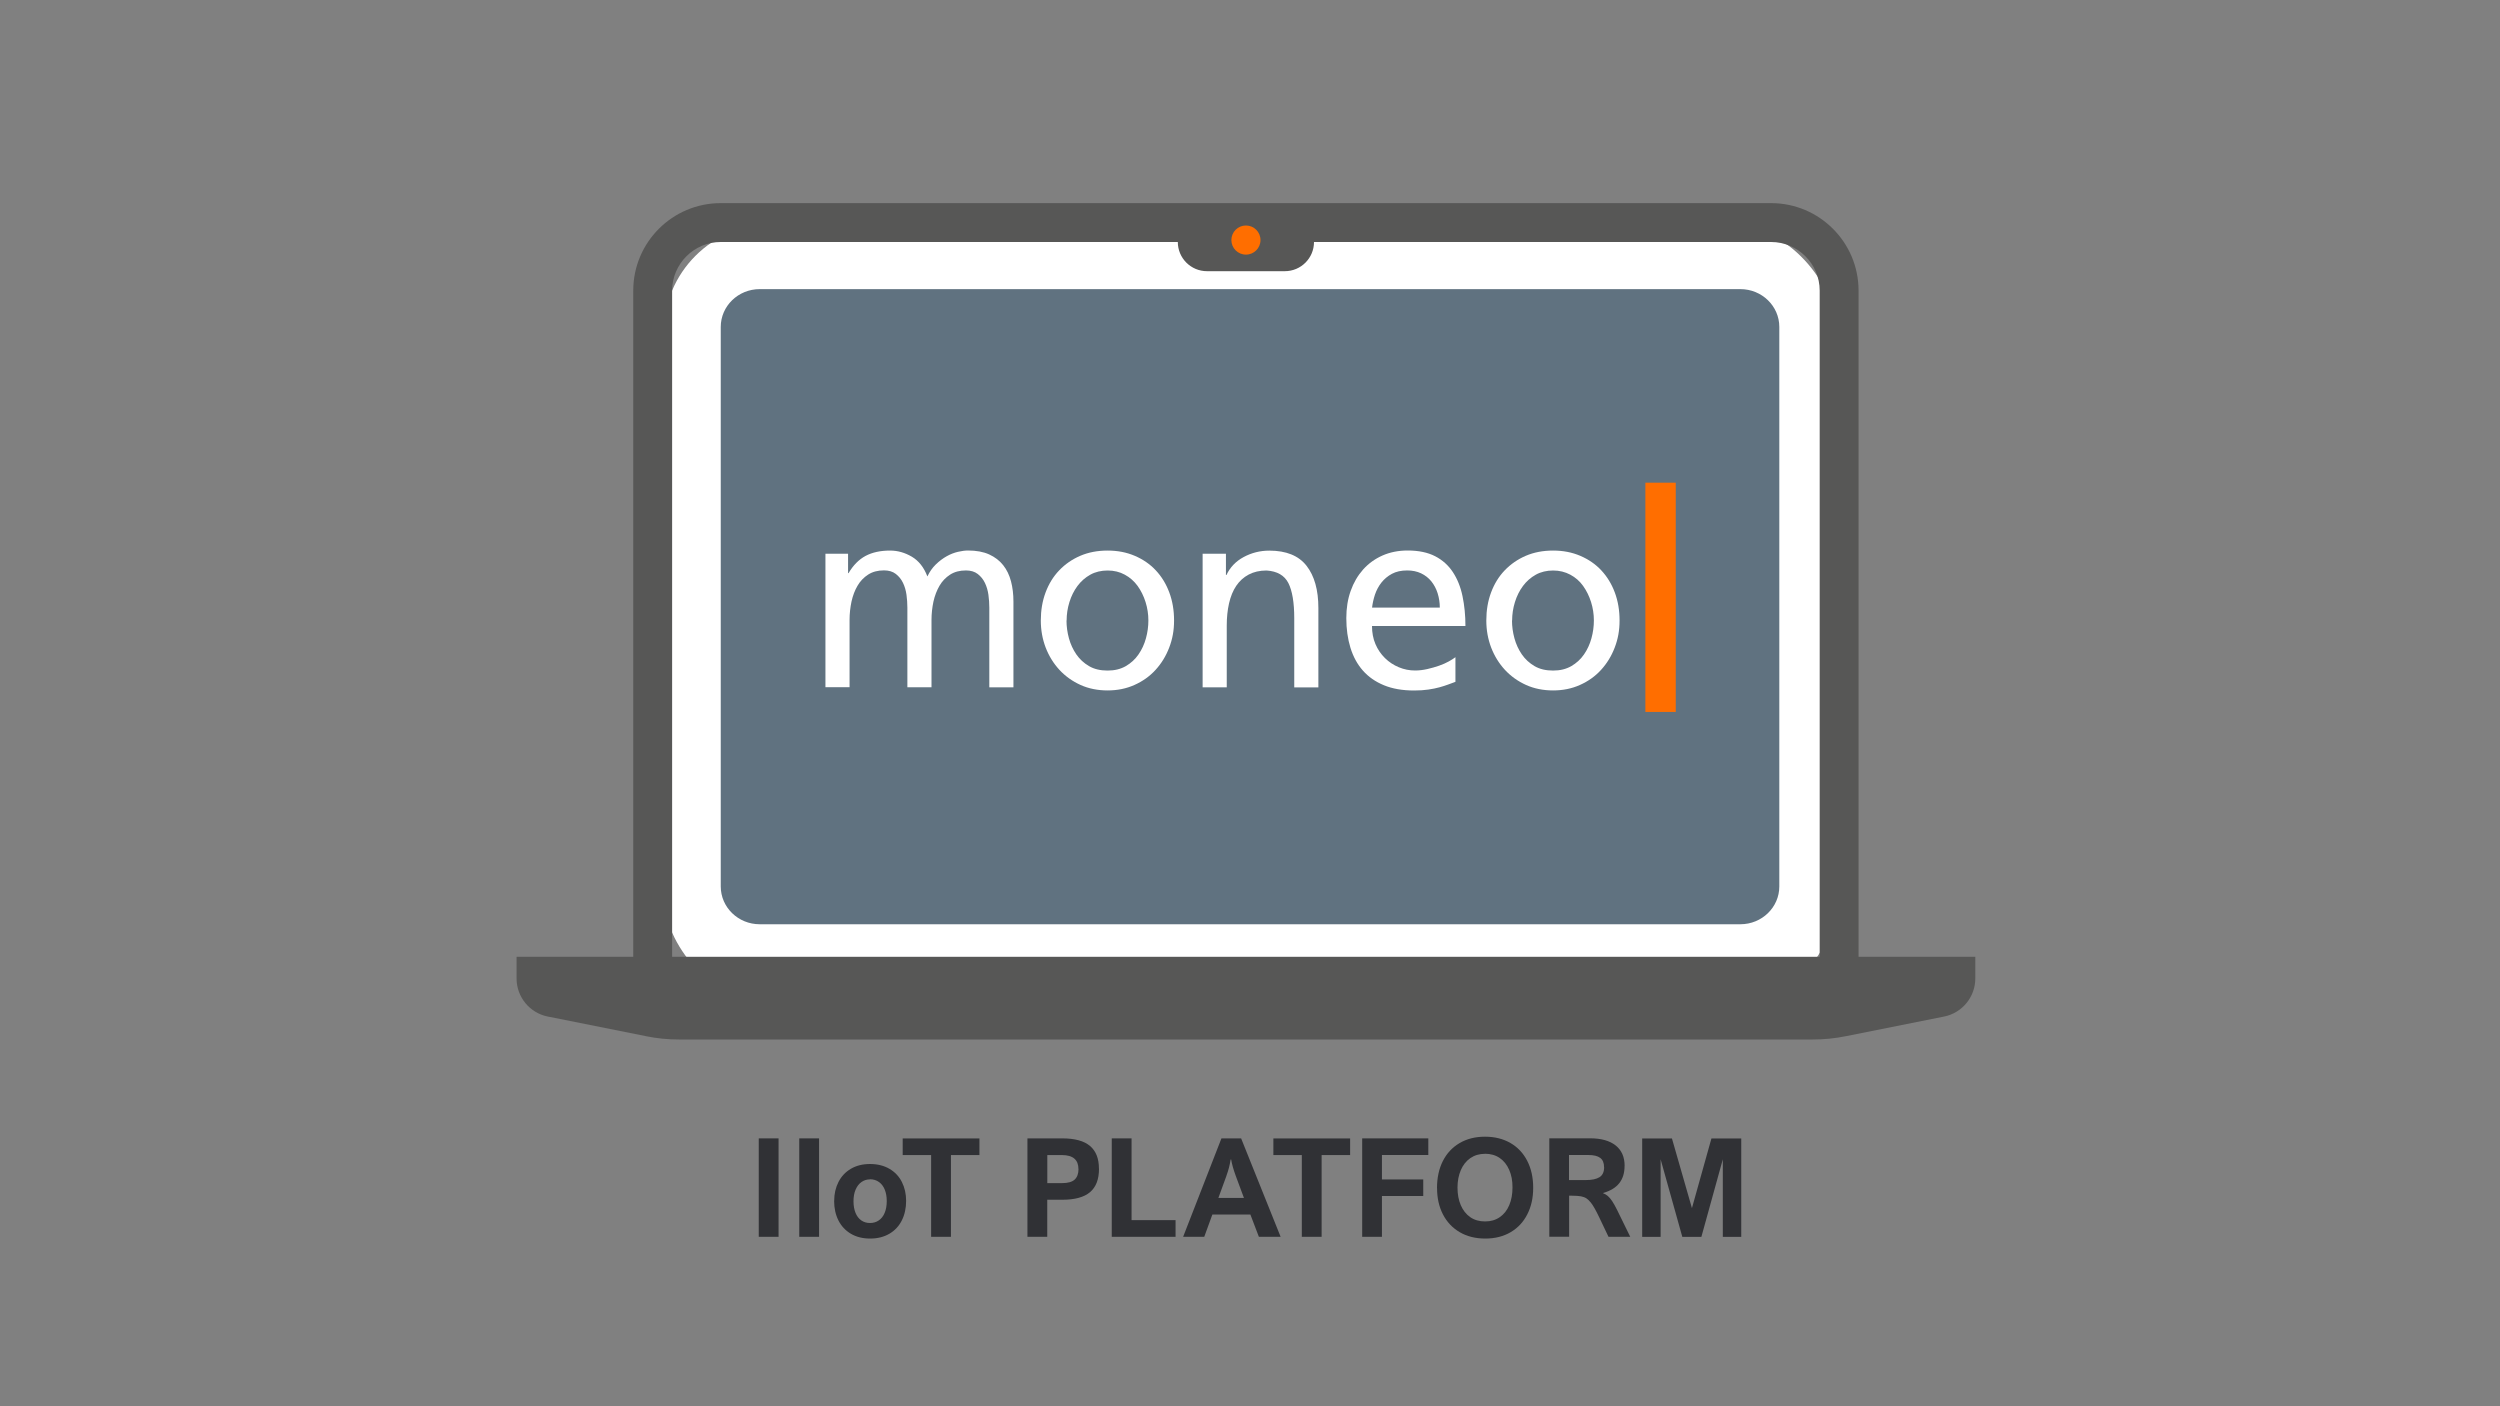 <?xml version="1.0" encoding="UTF-8" standalone="no"?>
<svg xmlns="http://www.w3.org/2000/svg" height="225" id="basics" viewBox="0 0 400 225" width="400">
    
  <rect x="0" y="0" width="400" height="225" fill="#808080" stroke="none"/>
    
  <defs>
        
    <style>
      .cls-1 {
        fill: #ff6e00;
      }

      .cls-2 {
        fill: #fff;
      }

      .cls-3 {
        fill: none;
      }

      .cls-4 {
        fill: #607280;
      }

      .cls-5 {
        fill: #575756;
      }

      .cls-6 {
        fill: #303135;
      }
    </style>
      
  </defs>
    
  <g>
        
    <rect class="cls-3" height="27.36" width="247.11" x="76.45" y="182.14"/>
        
    <path class="cls-6" d="M121.4,197.89v-15.75h3.17v15.75h-3.17Z"/>
        
    <path class="cls-6" d="M127.88,197.89v-15.75h3.17v15.75h-3.17Z"/>
        
    <path class="cls-6" d="M133.47,192.13c0-1.12.23-2.12.69-3.02.46-.9,1.12-1.6,1.99-2.11.87-.51,1.89-.76,3.06-.76s2.23.26,3.1.77c.87.51,1.54,1.21,1.99,2.11.45.89.68,1.9.68,3.03s-.23,2.21-.69,3.12c-.46.91-1.12,1.62-1.99,2.13s-1.89.77-3.08.77-2.22-.26-3.08-.77-1.53-1.22-1.99-2.13c-.46-.91-.69-1.96-.69-3.14ZM139.19,188.7c-.5,0-.95.14-1.35.42-.4.28-.71.68-.94,1.21-.23.53-.34,1.15-.34,1.87s.11,1.33.32,1.85.52.93.92,1.21c.4.28.87.42,1.4.42s1.01-.14,1.41-.42c.41-.28.72-.68.94-1.21.22-.53.33-1.16.33-1.88s-.11-1.3-.32-1.83c-.21-.52-.52-.93-.93-1.22-.4-.29-.89-.44-1.44-.44Z"/>
        
    <path class="cls-6" d="M152.15,184.81v13.08h-3.17v-13.08h-4.55v-2.66h12.28v2.66h-4.55Z"/>
        
    <path class="cls-6" d="M175.84,186.99c0,1.7-.48,2.95-1.44,3.76-.96.81-2.44,1.21-4.44,1.21h-2.4v5.93h-3.17v-15.75h5.56c2.03,0,3.51.41,4.46,1.22s1.42,2.02,1.42,3.62ZM172.55,187.04c0-.72-.21-1.27-.64-1.65s-1.1-.58-2-.58h-2.34v4.49h2.34c.95,0,1.63-.19,2.04-.57.4-.38.61-.94.61-1.68Z"/>
        
    <path class="cls-6" d="M188.09,195.23v2.66h-10.21v-15.75h3.17v13.08h7.04Z"/>
        
    <path class="cls-6" d="M201.42,197.89l-1.36-3.57h-6.08l-1.3,3.57h-3.38l6.13-15.75h3.15l6.32,15.75h-3.47ZM196.24,188.11l-1.3,3.56h4.09l-1.32-3.56c-.17-.46-.32-.93-.46-1.41-.13-.48-.22-.87-.26-1.17h-.09c-.13.86-.35,1.72-.67,2.58Z"/>
        
    <path class="cls-6" d="M211.46,184.81v13.08h-3.17v-13.08h-4.55v-2.66h12.28v2.66h-4.55Z"/>
        
    <path class="cls-6" d="M221.11,184.81v3.9h6.61v2.65h-6.61v6.53h-3.16v-15.75h10.58v2.66h-7.42Z"/>
        
    <path class="cls-6" d="M229.92,190.11c0-1.66.31-3.11.94-4.35.63-1.24,1.52-2.19,2.68-2.87s2.51-1.02,4.06-1.02,2.91.34,4.07,1.01c1.16.67,2.06,1.63,2.69,2.86.63,1.23.95,2.66.95,4.3s-.31,3-.93,4.23c-.62,1.23-1.5,2.18-2.66,2.87-1.15.68-2.51,1.03-4.07,1.03s-2.93-.34-4.09-1.02-2.06-1.63-2.69-2.85c-.63-1.22-.94-2.62-.94-4.19ZM237.6,184.61c-.9,0-1.68.23-2.35.69-.66.46-1.17,1.1-1.52,1.92s-.53,1.75-.53,2.8.17,1.99.52,2.8.85,1.46,1.51,1.92,1.46.69,2.38.69,1.7-.23,2.36-.69c.66-.46,1.17-1.1,1.51-1.92.35-.82.52-1.77.52-2.85s-.17-1.95-.52-2.77c-.35-.81-.85-1.45-1.51-1.91-.66-.46-1.46-.69-2.38-.69Z"/>
        
    <path class="cls-6" d="M259.93,186.56c0,1.11-.28,2.02-.84,2.74-.56.72-1.43,1.24-2.59,1.58v.04c.27.1.52.24.74.43.22.19.46.46.7.82.24.36.52.86.83,1.49l2.07,4.23h-3.48l-1.5-3.15c-.53-1.11-.97-1.89-1.33-2.33-.24-.29-.47-.52-.7-.67-.23-.15-.53-.26-.88-.33-.36-.06-.84-.1-1.45-.1h-.44v6.57h-3.17v-15.75h6.53c1.76,0,3.12.38,4.08,1.14.96.76,1.44,1.85,1.44,3.28ZM256.65,186.75c0-.69-.21-1.19-.62-1.49-.41-.31-1.05-.46-1.92-.46h-3.07v4.01h2.7c.96,0,1.68-.15,2.18-.46.49-.31.74-.84.74-1.59Z"/>
        
    <path class="cls-6" d="M273.82,182.15h4.78v15.75h-2.95v-12.41l-3.43,12.41h-3.05l-3.47-12.41v12.41h-2.95v-15.75h4.76l3.2,11.15,3.12-11.15Z"/>
      
  </g>
    
  <g>
        
    <g>
            
      <g>
                
        <rect class="cls-2" height="124.78" rx="17.37" ry="17.37" width="187.62" x="106.19" y="35.84"/>
                
        <path class="cls-5" d="M115.32,32.5c-7.73,0-14,6.27-14,14v108.14h6.22V46.5c0-4.28,3.5-7.78,7.78-7.78h73.13c0,2.58,2.09,4.67,4.67,4.67h12.45c2.58,0,4.67-2.09,4.67-4.67h73.13c4.28,0,7.78,3.5,7.78,7.78v108.14h6.22V46.5c0-7.73-6.27-14-14-14H115.32Z"/>
                
        <path class="cls-4" d="M115.32,52.31v89.52c0,3.34,2.79,6.05,6.23,6.05h156.91c3.44,0,6.23-2.71,6.23-6.05V52.31c0-3.34-2.79-6.05-6.23-6.05H121.55c-3.44,0-6.23,2.71-6.23,6.05Z"/>
                
        <path class="cls-5" d="M82.65,153.09v3.46c0,2.96,2.09,5.52,5,6.1l15.75,3.15c1.72.35,3.48.52,5.23.52h181.43c1.76,0,3.51-.17,5.23-.52l15.76-3.15c2.9-.58,5-3.14,5-6.1v-3.46H82.65Z"/>
              
      </g>
            
      <circle class="cls-1" cx="199.35" cy="38.41" r="2.33"/>
          
    </g>
        
    <g>
            
      <path class="cls-2" d="M132.07,88.6h3.62v3.1h.08c.74-1.26,1.64-2.17,2.71-2.75,1.07-.57,2.38-.86,3.94-.86,1.21,0,2.36.33,3.47.98,1.11.66,1.94,1.71,2.49,3.16.36-.75.81-1.4,1.36-1.93.55-.53,1.12-.96,1.73-1.3.6-.34,1.21-.57,1.81-.71.6-.14,1.14-.21,1.6-.21,1.34,0,2.47.21,3.39.63.92.42,1.66.99,2.24,1.72.58.73.99,1.59,1.25,2.58.26.99.39,2.07.39,3.25v13.71h-3.86v-12.74c0-.67-.05-1.36-.14-2.05-.1-.7-.28-1.33-.56-1.91-.27-.57-.66-1.05-1.15-1.43-.49-.38-1.12-.57-1.89-.57-.99,0-1.83.22-2.53.67-.7.45-1.27,1.04-1.7,1.78s-.76,1.59-.97,2.54c-.2.95-.31,1.93-.31,2.93v10.77h-3.86v-12.74c0-.67-.05-1.36-.14-2.05-.1-.7-.28-1.33-.56-1.91-.27-.57-.66-1.05-1.15-1.43-.49-.38-1.12-.57-1.89-.57-.99,0-1.83.22-2.53.67-.7.45-1.27,1.04-1.7,1.78-.44.74-.76,1.59-.97,2.54-.2.95-.31,1.93-.31,2.93v10.77h-3.86v-21.38Z"/>
            
      <path class="cls-2" d="M166.53,99.28c0-1.62.25-3.12.76-4.48.51-1.37,1.23-2.55,2.18-3.54.94-.99,2.07-1.77,3.37-2.33,1.3-.56,2.76-.84,4.37-.84s3.04.28,4.35.84c1.31.56,2.44,1.33,3.37,2.33.93.99,1.65,2.17,2.16,3.54.51,1.37.76,2.86.76,4.48s-.26,2.98-.78,4.34c-.52,1.36-1.25,2.54-2.18,3.56-.93,1.02-2.05,1.82-3.37,2.41-1.31.59-2.75.88-4.31.88s-3.03-.29-4.33-.88c-1.3-.59-2.42-1.39-3.37-2.41-.94-1.02-1.68-2.21-2.2-3.56-.52-1.36-.78-2.8-.78-4.34ZM170.64,99.28c0,.95.13,1.9.39,2.85s.66,1.81,1.19,2.58c.53.77,1.21,1.39,2.03,1.87.82.48,1.81.71,2.96.71s2.09-.24,2.92-.71c.82-.48,1.5-1.1,2.03-1.87.53-.77.93-1.63,1.19-2.58.26-.95.39-1.9.39-2.85,0-1.01-.15-1.99-.45-2.95-.3-.96-.73-1.82-1.27-2.58-.55-.75-1.23-1.36-2.05-1.8-.82-.45-1.74-.67-2.75-.67s-1.97.22-2.77.67c-.81.45-1.49,1.05-2.05,1.8-.56.75-.99,1.61-1.29,2.58-.3.96-.45,1.95-.45,2.95Z"/>
            
      <path class="cls-2" d="M192.41,88.6h3.74v3.4h.08c.58-1.23,1.49-2.19,2.75-2.87,1.26-.68,2.63-1.03,4.11-1.03,2.71,0,4.7.81,5.96,2.43,1.26,1.62,1.89,3.87,1.89,6.75v12.7h-3.86v-11.07c0-2.51-.32-4.39-.94-5.62-.63-1.23-1.79-1.9-3.49-2.01-1.1,0-2.05.22-2.86.65-.81.43-1.47,1.03-1.99,1.8-.52.77-.9,1.7-1.15,2.79-.25,1.09-.37,2.28-.37,3.56v9.89h-3.86v-21.38Z"/>
            
      <path class="cls-2" d="M232.88,109.09c-.38.14-.78.29-1.19.44-.41.15-.87.3-1.38.44-.51.14-1.1.26-1.77.36-.67.1-1.43.15-2.28.15-1.86,0-3.47-.28-4.83-.84-1.36-.56-2.48-1.34-3.37-2.35-.89-1.01-1.55-2.22-1.99-3.65s-.66-3-.66-4.74c0-1.59.23-3.05.7-4.36.46-1.31,1.13-2.45,1.99-3.42.86-.96,1.9-1.71,3.1-2.24,1.2-.53,2.55-.8,4.03-.8,1.75,0,3.22.31,4.4.92,1.18.61,2.12,1.46,2.83,2.54.71,1.08,1.23,2.35,1.54,3.84.31,1.48.47,3.07.47,4.78h-14.95c0,1.06.18,2.03.55,2.89.37.87.88,1.61,1.52,2.24.64.63,1.38,1.12,2.22,1.47.84.35,1.7.52,2.61.52.63,0,1.28-.08,1.95-.23s1.3-.34,1.89-.54c.59-.21,1.11-.44,1.56-.69.45-.25.8-.48,1.05-.67v3.94ZM230.37,97.23c0-.81-.12-1.58-.35-2.31-.23-.73-.57-1.36-1.01-1.91-.44-.54-.99-.97-1.64-1.28-.66-.31-1.4-.46-2.22-.46-.96,0-1.77.18-2.44.54-.67.36-1.23.83-1.68,1.4-.45.57-.79,1.21-1.03,1.91-.23.7-.39,1.4-.47,2.1h10.84Z"/>
            
      <path class="cls-2" d="M237.81,99.28c0-1.62.25-3.12.76-4.48.51-1.37,1.23-2.55,2.18-3.54s2.07-1.77,3.37-2.33c1.3-.56,2.76-.84,4.37-.84s3.04.28,4.35.84c1.31.56,2.44,1.33,3.37,2.33s1.65,2.17,2.16,3.54c.51,1.37.76,2.86.76,4.48s-.26,2.98-.78,4.34c-.52,1.36-1.25,2.54-2.18,3.56-.93,1.02-2.05,1.82-3.37,2.41-1.31.59-2.75.88-4.31.88s-3.03-.29-4.33-.88c-1.3-.59-2.42-1.39-3.37-2.41-.94-1.02-1.68-2.21-2.2-3.56-.52-1.36-.78-2.8-.78-4.34ZM241.92,99.28c0,.95.13,1.9.39,2.85.26.95.66,1.81,1.19,2.58.53.77,1.21,1.39,2.03,1.87.82.48,1.81.71,2.96.71s2.09-.24,2.92-.71c.82-.48,1.5-1.1,2.03-1.87.53-.77.93-1.63,1.19-2.58.26-.95.39-1.9.39-2.85,0-1.01-.15-1.99-.45-2.95-.3-.96-.73-1.82-1.27-2.58s-1.23-1.36-2.05-1.8-1.74-.67-2.75-.67-1.97.22-2.77.67c-.81.45-1.49,1.05-2.05,1.8-.56.75-.99,1.61-1.29,2.58-.3.96-.45,1.95-.45,2.95Z"/>
            
      <path class="cls-1" d="M268.12,77.23v36.68h-4.86v-36.68h4.86Z"/>
          
    </g>
      
  </g>
  
</svg>
